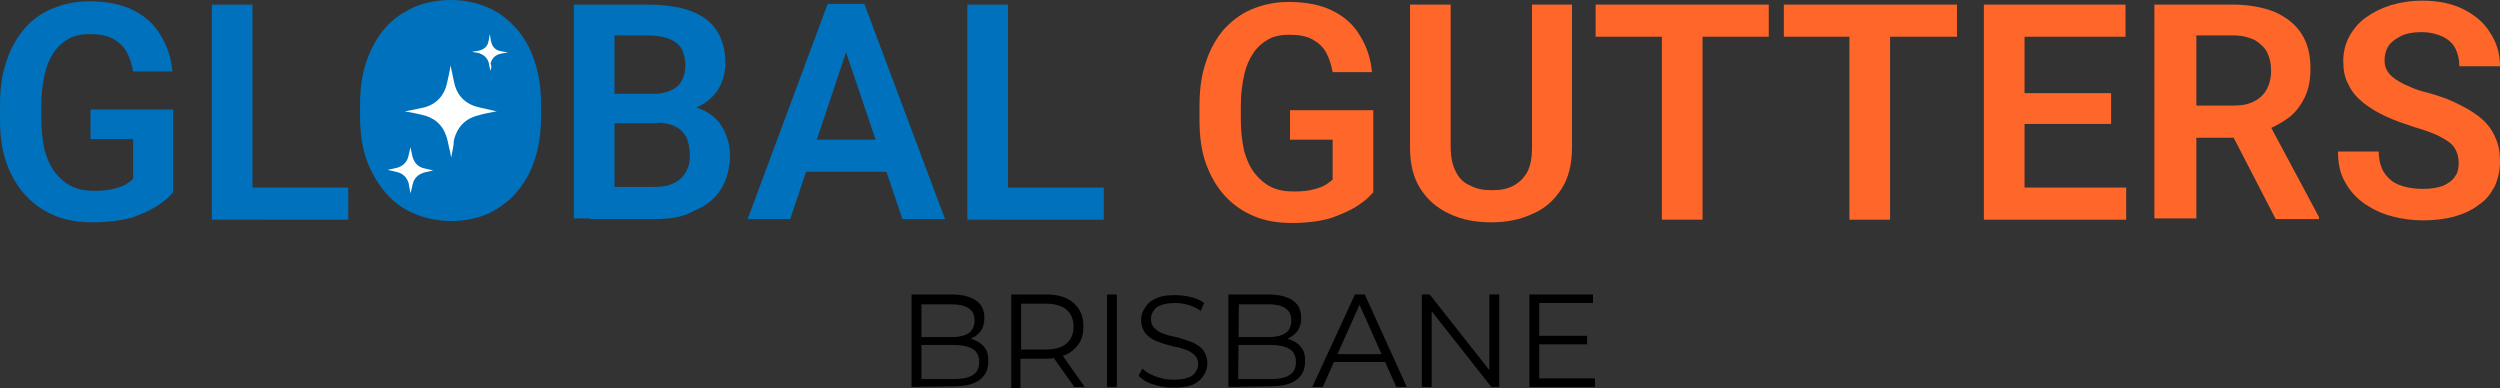 <?xml version="1.0" encoding="UTF-8"?>
<svg xmlns="http://www.w3.org/2000/svg" xmlns:xlink="http://www.w3.org/1999/xlink" version="1.1" id="Layer_1" x="0px" y="0px" viewBox="0 0 381.2 59.2" style="enable-background:new 0 0 381.2 59.2;" xml:space="preserve">
<rect x="0" y="0" width="381.2" height="59.2" fill="#333333" stroke="none"/>
<style type="text/css">
	.st0{fill:#0071BC;}
	.st1{fill:#FF662A;}
	.st2{fill:#FFFFFF;}
</style>
<g id="roboo">
	<path class="st0" d="M26.4,16.5v12.8c-0.5,0.6-1.2,1.3-2.3,2c-1,0.7-2.4,1.3-4,1.9c-1.6,0.4-3.6,0.7-6,0.7c-2.1,0-4-0.3-5.7-1   s-3.2-1.7-4.5-3.1c-1.2-1.3-2.2-3-2.9-4.9c-0.7-1.9-1-4.2-1-6.7V16c0-2.5,0.3-4.7,1-6.7c0.6-1.9,1.6-3.6,2.7-4.9S6.3,2,8,1.3   c1.7-0.7,3.5-1.1,5.6-1.1c2.8,0,5.1,0.5,6.8,1.4c1.8,0.9,3.2,2.2,4.1,3.8c1,1.6,1.6,3.4,1.8,5.5h-6c-0.2-1.1-0.5-2.1-1-3   s-1.2-1.5-2.1-2s-2.1-0.7-3.5-0.7c-1.2,0-2.3,0.2-3.2,0.7C9.6,6.4,8.8,7.1,8.2,8s-1.1,2-1.4,3.4c-0.3,1.3-0.5,2.9-0.5,4.6v2.2   c0,1.8,0.2,3.3,0.5,4.7c0.4,1.4,0.9,2.5,1.6,3.4s1.5,1.6,2.5,2.1c1,0.5,2.2,0.7,3.5,0.7c1.2,0,2.1-0.1,2.9-0.3s1.4-0.4,1.9-0.7   s0.8-0.6,1.1-0.8v-6.1h-6.5v-4.5h12.6V16.5z"></path>
	<path class="st0" d="M38.5,0.7v32.8h-6.2V0.7H38.5z M53.1,28.6v4.9H36.6v-4.9H53.1z"></path>
	<path class="st0" d="M82.5,16v1.7c0,2.5-0.3,4.7-1,6.7c-0.6,2-1.6,3.6-2.8,5c-1.2,1.4-2.7,2.4-4.3,3.2c-1.7,0.7-3.6,1.1-5.6,1.1   s-3.9-0.4-5.6-1.1c-1.7-0.7-3.2-1.8-4.4-3.2c-1.2-1.4-2.2-3.1-2.9-5c-0.7-2-1-4.2-1-6.7V16c0-2.5,0.3-4.7,1-6.7s1.6-3.6,2.8-5   c1.2-1.4,2.7-2.4,4.4-3.2C64.8,0.4,66.6,0,68.7,0s3.9,0.4,5.6,1.1s3.1,1.8,4.4,3.2c1.2,1.4,2.2,3.1,2.8,5   C82.2,11.3,82.5,13.5,82.5,16z"></path>
	<path class="st0" d="M100.1,18.8h-8.4v-4.4h7.2c1.2,0,2.3-0.2,3.1-0.5c0.8-0.3,1.5-0.8,1.9-1.5s0.6-1.5,0.6-2.4   c0-1-0.2-1.9-0.6-2.6s-1-1.1-1.9-1.5c-0.8-0.3-1.9-0.5-3.2-0.5h-5.1v27.9h-6.2V0.7h11.3c1.9,0,3.5,0.2,5,0.5   c1.5,0.4,2.7,0.9,3.7,1.6c1,0.7,1.8,1.7,2.3,2.8s0.8,2.4,0.8,4c0,1.3-0.3,2.6-0.9,3.7s-1.6,2.1-2.9,2.8c-1.3,0.7-2.9,1.1-4.9,1.2   L100.1,18.8z M99.8,33.4h-9.9l2.6-4.9h7.3c1.2,0,2.2-0.2,3-0.6c0.8-0.4,1.4-1,1.8-1.7s0.6-1.5,0.6-2.5s-0.2-1.9-0.5-2.7   c-0.4-0.7-0.9-1.3-1.7-1.7c-0.8-0.4-1.8-0.6-3-0.6h-6.4v-4.4h8.2l1.4,1.7c1.9,0,3.4,0.4,4.6,1.1s2.1,1.7,2.6,2.8   c0.6,1.2,0.9,2.4,0.9,3.7c0,2.1-0.5,3.9-1.4,5.3s-2.2,2.5-4,3.2C104.3,33.1,102.2,33.4,99.8,33.4z"></path>
	<path class="st0" d="M129.8,5.6l-9.3,27.8H114l12.2-32.8h4.2L129.8,5.6z M137.1,21.3v4.9h-17.6v-4.9H137.1z M137.6,33.4l-9.4-27.8   l-0.6-5h4.2l12.3,32.8H137.6z"></path>
	<path class="st0" d="M153.7,0.7v32.8h-6.2V0.7H153.7z M168.3,28.6v4.9h-16.5v-4.9H168.3z"></path>
	<path class="st1" d="M209.4,16.5v12.8c-0.5,0.6-1.2,1.3-2.3,2c-1,0.7-2.4,1.3-4,1.9c-1.6,0.5-3.7,0.8-6.1,0.8c-2.1,0-4-0.3-5.7-1   s-3.2-1.7-4.5-3.1c-1.2-1.3-2.2-3-2.9-4.9c-0.7-1.9-1-4.2-1-6.7v-2.2c0-2.5,0.3-4.7,1-6.7c0.6-1.9,1.6-3.6,2.7-4.9   c1.2-1.3,2.6-2.4,4.3-3.1c1.7-0.7,3.5-1.1,5.6-1.1c2.8,0,5.1,0.5,6.8,1.4c1.8,0.9,3.2,2.2,4.1,3.8c1,1.6,1.6,3.4,1.8,5.5h-6   c-0.2-1.1-0.5-2.1-1-3s-1.2-1.5-2.1-2c-0.9-0.5-2.1-0.7-3.5-0.7c-1.2,0-2.3,0.2-3.2,0.7s-1.7,1.2-2.3,2.1s-1.1,2-1.4,3.4   c-0.3,1.3-0.5,2.9-0.5,4.6v2.2c0,1.8,0.2,3.3,0.5,4.7c0.4,1.4,0.9,2.5,1.6,3.4c0.7,0.9,1.5,1.6,2.5,2.1s2.2,0.7,3.5,0.7   c1.2,0,2.1-0.1,2.9-0.3c0.8-0.2,1.4-0.4,1.9-0.7s0.8-0.6,1.1-0.8v-6.1h-6.5v-4.5h12.7V16.5z"></path>
	<path class="st1" d="M233.5,0.7h6.2v21.8c0,2.5-0.5,4.6-1.6,6.3s-2.5,3-4.4,3.8c-1.9,0.9-4,1.3-6.3,1.3c-2.4,0-4.5-0.4-6.4-1.3   c-1.9-0.9-3.3-2.1-4.4-3.8c-1.1-1.7-1.6-3.8-1.6-6.3V0.7h6.2v21.8c0,1.5,0.3,2.8,0.8,3.7c0.5,1,1.2,1.7,2.2,2.1   c0.9,0.5,2,0.7,3.3,0.7s2.4-0.2,3.3-0.7c0.9-0.5,1.6-1.2,2.1-2.1c0.5-1,0.7-2.2,0.7-3.7V0.7H233.5z"></path>
	<path class="st1" d="M269.7,0.7v4.9h-26.4V0.7H269.7z M259.6,0.7v32.8h-6.2V0.7H259.6z"></path>
	<path class="st1" d="M298.4,0.7v4.9H272V0.7H298.4z M288.2,0.7v32.8H282V0.7H288.2z"></path>
	<path class="st1" d="M308.7,0.7v32.8h-6.2V0.7H308.7z M324.1,0.7v4.9h-17.3V0.7H324.1z M321.9,14.2v4.7h-15.1v-4.7H321.9z    M324.2,28.6v4.9h-17.4v-4.9H324.2z"></path>
	<path class="st1" d="M328.5,0.7h11.9c2.5,0,4.6,0.4,6.4,1.1c1.8,0.8,3.2,1.9,4.1,3.3c1,1.5,1.4,3.3,1.4,5.4c0,1.7-0.3,3.2-0.9,4.4   c-0.6,1.2-1.4,2.3-2.5,3.1c-1.1,0.8-2.4,1.5-3.8,2l-1.9,1h-10.5v-4.9h7.9c1.3,0,2.3-0.2,3.2-0.7c0.8-0.4,1.5-1.1,1.9-1.9   s0.6-1.7,0.6-2.7c0-1.1-0.2-2-0.6-2.8c-0.4-0.8-1.1-1.4-1.9-1.9c-0.9-0.4-1.9-0.7-3.2-0.7h-5.7v27.9h-6.4V0.7z M347,33.4l-7.6-14.7   h6.5l7.7,14.4v0.3C353.6,33.4,347,33.4,347,33.4z"></path>
	<path class="st1" d="M374.9,24.9c0-0.6-0.1-1.2-0.3-1.7c-0.2-0.5-0.5-1-1-1.4s-1.2-0.8-2-1.2c-0.9-0.4-2-0.8-3.4-1.2   c-1.5-0.5-3-1-4.3-1.6s-2.5-1.3-3.5-2.1c-1-0.8-1.8-1.7-2.3-2.8c-0.6-1-0.8-2.3-0.8-3.6c0-1.3,0.3-2.6,0.9-3.7s1.4-2.1,2.5-2.9   c1.1-0.8,2.3-1.4,3.8-1.9c1.4-0.4,3-0.7,4.8-0.7c2.4,0,4.5,0.4,6.3,1.3s3.2,2.1,4.1,3.6c1,1.5,1.5,3.2,1.5,5.1H375   c0-1-0.2-1.9-0.6-2.7s-1.1-1.4-1.9-1.8c-0.9-0.4-1.9-0.7-3.3-0.7c-1.3,0-2.3,0.2-3.1,0.6c-0.8,0.4-1.5,0.9-1.9,1.5   s-0.6,1.4-0.6,2.2c0,0.6,0.1,1.1,0.4,1.6s0.7,0.9,1.3,1.3c0.6,0.4,1.3,0.8,2.1,1.1c0.8,0.4,1.8,0.7,3,1c1.8,0.5,3.4,1.1,4.7,1.8   c1.4,0.7,2.5,1.4,3.4,2.2c0.9,0.8,1.6,1.8,2,2.8c0.5,1.1,0.7,2.2,0.7,3.6c0,1.4-0.3,2.7-0.8,3.8c-0.6,1.1-1.3,2.1-2.4,2.8   c-1,0.8-2.3,1.4-3.7,1.8c-1.4,0.4-3.1,0.6-4.8,0.6c-1.6,0-3.2-0.2-4.7-0.6c-1.6-0.4-3-1.1-4.2-1.9c-1.3-0.9-2.3-2-3-3.3   c-0.8-1.3-1.1-2.9-1.1-4.7h6.2c0,1,0.2,1.9,0.5,2.6c0.3,0.7,0.8,1.3,1.4,1.8s1.4,0.8,2.2,1c0.8,0.2,1.7,0.3,2.7,0.3   c1.3,0,2.3-0.2,3.1-0.5c0.8-0.4,1.4-0.8,1.8-1.5C374.7,26.5,374.9,25.7,374.9,24.9z"></path>
	<g>
		<path d="M139,59V44.9h6.1c1.6,0,2.8,0.3,3.7,0.9c0.9,0.6,1.3,1.5,1.3,2.7c0,0.8-0.2,1.4-0.5,1.9c-0.4,0.5-0.8,0.9-1.5,1.2    s-1.3,0.4-2,0.4l0.3-0.5c0.9,0,1.7,0.1,2.3,0.4c0.7,0.3,1.2,0.7,1.5,1.2c0.4,0.5,0.5,1.2,0.5,2c0,1.2-0.4,2.1-1.3,2.8    c-0.9,0.7-2.2,1-4,1L139,59L139,59z M140.5,57.8h5c1.2,0,2.2-0.2,2.8-0.6c0.7-0.4,1-1.1,1-2s-0.3-1.6-1-2s-1.6-0.6-2.8-0.6h-5.1    v-1.2h4.7c1.1,0,2-0.2,2.6-0.6c0.6-0.4,0.9-1.1,0.9-1.9c0-0.9-0.3-1.5-0.9-1.9c-0.6-0.4-1.5-0.6-2.6-0.6h-4.6V57.8z"></path>
		<path d="M154.2,59V44.9h5.3c1.8,0,3.2,0.4,4.2,1.3c1,0.9,1.5,2,1.5,3.6c0,1-0.2,1.9-0.7,2.6s-1.1,1.3-2,1.7s-1.9,0.6-3.1,0.6h-4.5    l0.7-0.7v5.2h-1.4V59z M155.7,54l-0.7-0.7h4.4c1.4,0,2.5-0.3,3.2-0.9s1.1-1.5,1.1-2.6s-0.4-2-1.1-2.6c-0.7-0.6-1.8-0.9-3.2-0.9    H155l0.7-0.7V54z M163.8,59l-3.6-5.1h1.6l3.6,5.1H163.8z"></path>
		<path d="M168.8,59V44.9h1.5V59H168.8z"></path>
		<path d="M178.8,59.1c-1,0-2.1-0.2-3-0.5c-1-0.3-1.7-0.8-2.2-1.3l0.6-1.1c0.5,0.5,1.2,0.9,2,1.2c0.8,0.3,1.7,0.5,2.7,0.5    c0.9,0,1.6-0.1,2.2-0.3s1-0.5,1.2-0.9c0.3-0.4,0.4-0.8,0.4-1.2c0-0.6-0.2-1-0.5-1.3s-0.7-0.6-1.2-0.8s-1.1-0.4-1.7-0.5    c-0.6-0.1-1.2-0.3-1.9-0.5c-0.6-0.2-1.2-0.4-1.7-0.7s-0.9-0.7-1.2-1.1c-0.3-0.5-0.5-1.1-0.5-1.8s0.2-1.3,0.6-1.9    c0.4-0.6,0.9-1.1,1.7-1.4c0.8-0.4,1.7-0.5,2.9-0.5c0.8,0,1.6,0.1,2.4,0.3s1.5,0.5,2,0.9l-0.5,1.2c-0.6-0.4-1.2-0.7-1.9-0.9    s-1.3-0.3-2-0.3c-0.8,0-1.5,0.1-2.1,0.3s-1,0.5-1.2,0.9c-0.3,0.4-0.4,0.8-0.4,1.3c0,0.6,0.2,1,0.5,1.3s0.7,0.6,1.2,0.8    s1.1,0.4,1.7,0.5c0.6,0.1,1.2,0.3,1.8,0.5s1.2,0.4,1.7,0.7s0.9,0.6,1.2,1.1s0.5,1.1,0.5,1.8s-0.2,1.3-0.6,1.9    c-0.4,0.6-1,1.1-1.7,1.4C181,59,180,59.1,178.8,59.1z"></path>
		<path d="M187.3,59V44.9h6.1c1.6,0,2.8,0.3,3.7,0.9c0.9,0.6,1.3,1.5,1.3,2.7c0,0.8-0.2,1.4-0.5,1.9c-0.4,0.5-0.8,0.9-1.5,1.2    c-0.6,0.3-1.3,0.4-2,0.4l0.3-0.5c0.9,0,1.7,0.1,2.3,0.4c0.7,0.3,1.2,0.7,1.5,1.2c0.4,0.5,0.5,1.2,0.5,2c0,1.2-0.4,2.1-1.3,2.8    s-2.2,1-4,1L187.3,59L187.3,59z M188.8,57.8h5c1.2,0,2.2-0.2,2.8-0.6c0.7-0.4,1-1.1,1-2s-0.3-1.6-1-2s-1.6-0.6-2.8-0.6h-5.1v-1.2    h4.7c1.1,0,2-0.2,2.6-0.6c0.6-0.4,0.9-1.1,0.9-1.9c0-0.9-0.3-1.5-0.9-1.9c-0.6-0.4-1.5-0.6-2.6-0.6h-4.5L188.8,57.8L188.8,57.8z"></path>
		<path d="M200.1,59l6.5-14.1h1.5l6.4,14.1h-1.6L207,45.8h0.6L201.7,59H200.1z M202.7,55.2l0.4-1.2h8.2l0.4,1.2H202.7z"></path>
		<path d="M216.8,59V44.9h1.2l9.7,12.3h-0.6V44.9h1.5V59h-1.2l-9.7-12.3h0.6V59H216.8z"></path>
		<path d="M233.2,59V44.9h9.7v1.3h-8.2v11.5h8.5V59C243.2,59,233.2,59,233.2,59z M234.5,52.5v-1.3h7.5v1.3H234.5z"></path>
	</g>
	<g>
		<g>
			<path class="st2" d="M68.8,24c-0.1-0.3-0.1-0.7-0.2-1c-0.2-0.7-0.3-1.5-0.5-2.1c-0.6-1.9-1.9-3-3.8-3.4c-0.9-0.2-1.7-0.4-2.6-0.5     c0,0,0,0-0.1,0h0.1c1-0.2,1.9-0.4,2.9-0.6c2-0.5,3.2-1.9,3.6-3.9c0.2-0.9,0.4-1.7,0.5-2.6c0,0,0,0,0-0.1c0,0.1,0,0.1,0,0.2     c0.2,0.9,0.4,1.9,0.6,2.8c0.5,2,1.9,3.2,3.9,3.6c0.9,0.2,1.8,0.4,2.6,0.6c-0.1,0-0.1,0-0.2,0c-0.9,0.2-1.8,0.3-2.7,0.6     c-2,0.5-3.2,1.8-3.7,3.8C69.2,22.1,69,23,68.8,24L68.8,24L68.8,24z"></path>
		</g>
		<g>
			<path class="st2" d="M74.8,10.8c0-0.1-0.1-0.3-0.1-0.4c-0.1-0.3-0.1-0.6-0.2-0.9c-0.2-0.7-0.8-1.2-1.5-1.4C72.7,8,72.3,8,72,7.9     l0,0l0,0c0.4-0.1,0.8-0.1,1.1-0.2c0.8-0.2,1.3-0.7,1.4-1.5c0.1-0.3,0.1-0.7,0.2-1l0,0c0,0,0,0,0,0.1c0.1,0.4,0.1,0.8,0.2,1.1     c0.2,0.8,0.7,1.3,1.5,1.4c0.3,0.1,0.7,0.1,1.1,0.2h-0.1c-0.4,0.1-0.7,0.1-1.1,0.2c-0.8,0.2-1.3,0.7-1.5,1.5     C75,10.1,74.9,10.4,74.8,10.8L74.8,10.8L74.8,10.8z"></path>
		</g>
		<g>
			<path class="st2" d="M62.6,29.5c0-0.2-0.1-0.3-0.1-0.5c-0.1-0.4-0.1-0.7-0.2-1.1c-0.3-0.9-0.9-1.5-1.9-1.7     c-0.4-0.1-0.9-0.2-1.3-0.3l0,0l0,0c0.5-0.1,1-0.2,1.4-0.3c1-0.3,1.6-0.9,1.8-1.9c0.1-0.4,0.2-0.9,0.3-1.3l0,0v0.1     c0.1,0.5,0.2,0.9,0.3,1.4c0.3,1,0.9,1.6,1.9,1.8c0.4,0.1,0.9,0.2,1.3,0.3H66c-0.4,0.1-0.9,0.2-1.3,0.3c-1,0.3-1.6,0.9-1.8,1.9     C62.8,28.6,62.7,29.1,62.6,29.5L62.6,29.5L62.6,29.5z"></path>
		</g>
	</g>
</g>
</svg>
